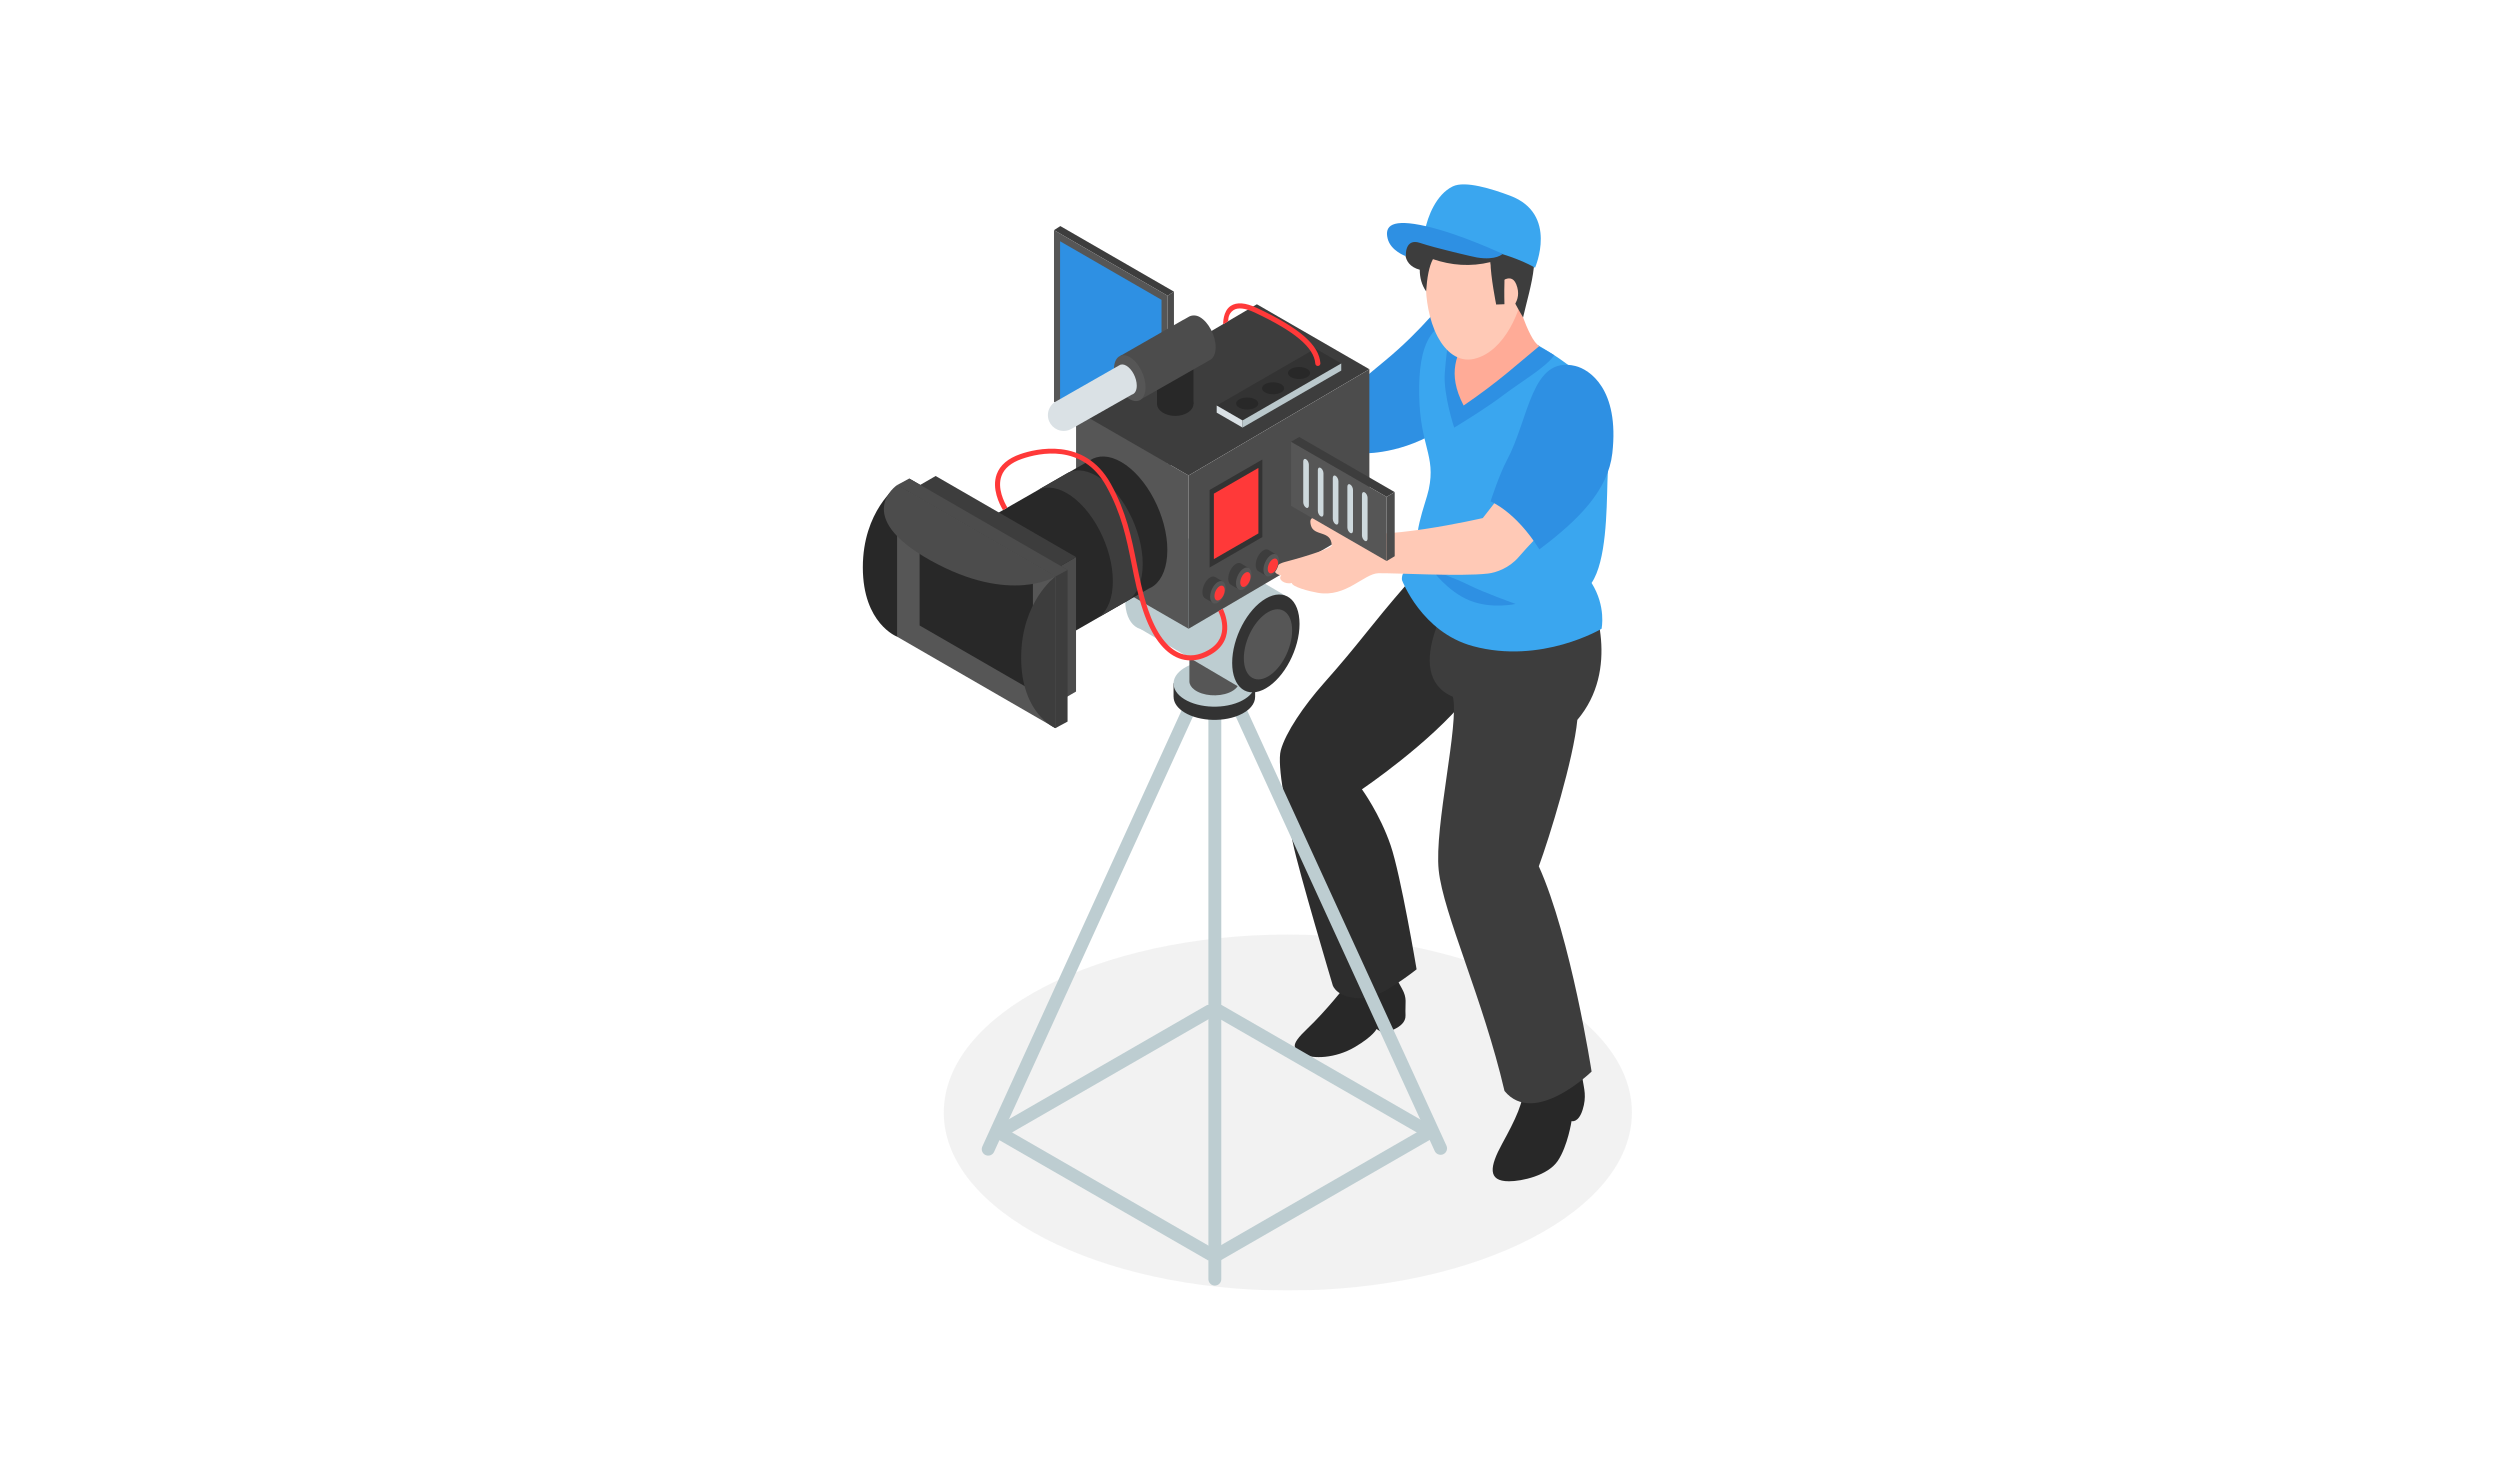 <svg width="339" height="200" viewBox="0 0 339 200" fill="none" xmlns="http://www.w3.org/2000/svg">
<g clip-path="url(#clip0_292_8436)">
<g style="mix-blend-mode:multiply" opacity="0.15">
<path d="M174.634 175C200.402 175 221.291 164.194 221.291 150.863C221.291 137.533 200.402 126.726 174.634 126.726C148.866 126.726 127.977 137.533 127.977 150.863C127.977 164.194 148.866 175 174.634 175Z" fill="#AAAAAA"/>
</g>
<path d="M212.778 143.557C213.164 143.976 214.409 145.126 214.6 146.374C214.791 147.619 215.176 148.677 214.6 150.498C214.023 152.32 213.102 152.023 213.102 152.023C213.102 152.023 212.587 155.39 211.243 157.402C209.899 159.415 206.355 160.182 204.626 160.182C201.651 160.186 202.013 158.17 203.687 155.1C205.465 151.845 206.72 149.372 206.631 146.92C206.543 144.467 206.642 141.674 206.642 141.674L212.778 143.557Z" fill="#282828"/>
<path d="M188.664 131.44C188.664 131.44 189.37 132.73 190.111 134.067C190.851 135.4 190.517 135.912 190.588 137.7C190.656 139.487 187.508 140.081 187.508 140.081L186.659 139.531C186.659 139.531 186.28 140.473 183.694 141.994C181.109 143.516 177.998 143.638 176.719 142.929C175.439 142.216 174.744 141.882 177.268 139.494C179.792 137.106 182.517 133.62 182.517 133.62L188.668 131.444L188.664 131.44Z" fill="#282828"/>
<path d="M190.893 79.052C185.476 85.278 184.677 86.82 179.465 92.697C176.811 95.692 174.335 99.321 173.677 101.726C173.104 103.821 174.57 110.609 175.311 114.289C176.051 117.966 180.721 133.61 180.721 133.61C180.721 133.61 181.277 135.51 185.06 135.363C187.287 135.278 192.09 131.44 192.09 131.44C192.09 131.44 189.944 118.645 188.57 114.627C187.106 110.356 184.677 107.027 184.677 107.027C184.677 107.027 193.87 100.832 198.902 94.594C200.062 93.386 199.911 93.816 200.843 92.4C206.884 83.214 190.893 79.052 190.893 79.052Z" fill="#2D2D2D"/>
<path d="M197.601 79.496C197.601 79.496 189.616 91.315 197.011 94.484C197.902 98.107 194.47 112.072 195.087 117.997C195.705 123.922 201.084 135.366 204.011 147.936C208.053 152.862 215.82 145.303 215.82 145.303C215.82 145.303 213.009 127.105 208.664 117.472C210.096 113.583 213.388 102.893 213.886 97.619C219.644 90.821 216.376 81.539 214.804 78.831C211.955 73.919 197.601 79.499 197.601 79.499V79.496Z" fill="#3D3D3D"/>
<path d="M196.193 40.306C196.193 40.306 192.891 44.737 187.744 48.963C182.596 53.193 181.27 54.653 181.27 54.653L185.274 61.461C185.274 61.461 191.343 61.533 196.848 57.129C202.354 52.729 196.193 40.302 196.193 40.302V40.306Z" fill="#2E90E3"/>
<path d="M201.549 43.73C193.645 41.673 192.353 47.257 192.441 53.462C192.54 60.554 194.727 61.7 193.744 66.346C193.287 68.502 191.299 72.738 192.441 76.33C189.736 77.026 190.111 78.667 190.111 78.667C190.111 78.667 192.745 85.718 199.71 87.611C209.006 90.135 217.172 85.261 217.172 85.261C217.172 85.261 217.823 82.252 215.818 79.049C217.823 76.075 217.861 69.297 217.967 65.404C218.171 57.886 220.013 53.479 208.736 46.923C204.878 44.682 201.549 43.73 201.549 43.73Z" fill="#3AA6EF"/>
<path d="M197.027 42.216C197.027 42.216 196.219 46.364 195.912 50.583C195.697 53.527 197.188 57.982 197.188 57.982C197.188 57.982 201.325 55.509 204.01 53.466C206.152 51.839 209.676 49.771 210.754 48.168C209.829 47.581 203.45 44.024 201.55 43.734C199.647 43.444 197.031 42.216 197.031 42.216H197.027Z" fill="#2E90E3"/>
<path d="M205.221 39.05C205.221 39.05 200.531 42.871 199.067 45.395C197.604 47.919 196.144 50.515 198.467 54.987C203.321 51.672 205.855 49.284 208.734 46.923C207.172 46.139 205.224 39.05 205.224 39.05H205.221Z" fill="#FFAB97"/>
<path d="M193.359 38.634C193.38 36.588 193.748 34.002 195.31 32.474C196.856 30.963 199.588 30.7 201.658 30.748C204.872 30.823 207.242 34.176 206.809 38.198C206.407 41.909 204.067 47.708 199.868 48.666C197.729 49.154 196.013 47.657 194.959 45.688C193.714 43.355 193.339 40.323 193.356 38.634H193.359Z" fill="#FFC9B6"/>
<path d="M191.09 32.341C191.697 31.597 194.478 31.106 195.358 30.956C197.554 30.584 204.936 26.927 206.212 31.345C209.596 33.009 207.453 38.962 206.529 43.045C206.529 43.045 205.659 41.602 204.95 40.166C203.595 37.434 202.207 37.017 202.118 35.537C199.407 36.206 196.787 35.987 194.307 35.141C193.768 36.137 193.509 37.669 193.383 39.504C192.775 38.645 192.513 37.608 192.52 36.577C189.818 35.871 190.446 33.122 191.09 32.334V32.341Z" fill="#3D3D3D"/>
<path d="M202.789 38.87C202.789 38.87 204.808 36.584 205.599 38.542C206.565 40.92 204.494 42.216 204.494 42.216L202.785 38.873L202.789 38.87Z" fill="#FFC9B6"/>
<path d="M203.771 34.78C203.771 34.78 204.051 36.605 204.003 38.222C203.955 39.835 204.003 41.251 204.003 41.251L202.881 41.295C202.881 41.295 202.117 37.471 202.113 35.544C202.113 33.627 203.771 34.783 203.771 34.783V34.78Z" fill="#3D3D3D"/>
<path d="M193.234 31.242C193.234 31.242 198.419 33.078 202.233 34.039C206.047 35.005 208.151 36.301 208.151 36.301C208.151 36.301 211.358 29.015 204.774 26.538C202.298 25.607 198.661 24.471 197 25.273C194.749 26.358 193.569 29.397 193.234 31.242Z" fill="#3AA6EF"/>
<path d="M203.748 34.425C203.748 34.425 198.048 31.74 193.368 30.673C188.688 29.605 187.753 30.635 188.159 32.331C188.565 34.026 190.629 34.739 190.629 34.739C190.629 34.739 190.448 32.221 192.563 32.941C194.678 33.657 199.836 34.844 200.279 34.916C202.892 35.343 203.752 34.428 203.752 34.428L203.748 34.425Z" fill="#2E90E3"/>
<path d="M194.203 77.296C194.203 77.296 196.301 80.222 199.292 81.43C202.287 82.637 205.518 81.894 205.518 81.894C205.518 81.894 201.223 80.355 199.292 79.387C197.365 78.418 194.203 77.292 194.203 77.292V77.296Z" fill="#2E90E3"/>
<path d="M142.922 54.489L158.33 63.385V40.101L142.922 31.205V54.489Z" fill="#565656"/>
<path d="M158.328 63.385L159.188 62.833V39.549L158.328 40.101V63.385Z" fill="#4C4C4C"/>
<path d="M143.746 54.087L157.503 62.028V40.66L143.746 32.716V54.087Z" fill="#2E90E3"/>
<path d="M143.781 30.656L142.922 31.205L158.33 40.101L159.189 39.548L143.781 30.656Z" fill="#3D3D3D"/>
<path d="M163.605 136.318C163.708 136.253 163.868 136.243 164.018 136.328C164.339 136.512 164.601 137.01 164.601 137.44C164.601 137.693 164.509 137.86 164.373 137.921L135.87 154.339L135.133 152.729L163.609 136.318H163.605Z" fill="#BDCDD1"/>
<path d="M165.73 136.318C165.628 136.253 165.468 136.243 165.318 136.328C164.997 136.512 164.734 137.01 164.734 137.44C164.734 137.693 164.826 137.86 164.963 137.921L193.466 154.339L194.203 152.729L165.727 136.318H165.73Z" fill="#BDCDD1"/>
<path d="M165.327 87.26C164.89 87.058 164.368 87.253 164.167 87.693L133.204 155.465C133.003 155.901 133.198 156.423 133.638 156.624C134.074 156.826 134.596 156.631 134.797 156.191L165.76 88.419C165.961 87.983 165.767 87.461 165.327 87.26Z" fill="#BDCDD1"/>
<path d="M196.141 155.355L165.155 87.689C164.954 87.253 164.432 87.058 163.995 87.256C163.558 87.457 163.364 87.979 163.562 88.416L194.548 156.082C194.75 156.519 195.271 156.713 195.708 156.515C196.145 156.314 196.339 155.792 196.141 155.355Z" fill="#BDCDD1"/>
<path d="M136.121 152.913C136.019 152.848 135.858 152.838 135.708 152.923C135.388 153.108 135.125 153.606 135.125 154.035C135.125 154.288 135.217 154.455 135.354 154.516L163.857 170.934L164.594 169.324L136.118 152.913H136.121Z" fill="#BDCDD1"/>
<path d="M193.207 152.913C193.309 152.848 193.47 152.838 193.62 152.923C193.94 153.108 194.203 153.606 194.203 154.035C194.203 154.288 194.111 154.455 193.971 154.516L165.471 170.934L164.734 169.324L193.21 152.913H193.207Z" fill="#BDCDD1"/>
<path d="M164.733 174.328C164.252 174.328 163.859 173.936 163.859 173.455V90.118C163.859 89.637 164.252 89.245 164.733 89.245C165.214 89.245 165.606 89.637 165.606 90.118V173.455C165.606 173.936 165.214 174.328 164.733 174.328Z" fill="#BDCDD1"/>
<path d="M170.195 92.653H169.134C169.134 92.653 169.107 92.629 169.09 92.615C167.258 91.23 163.789 90.944 161.343 91.977C160.879 92.172 160.487 92.4 160.17 92.653H159.133V94.488H159.14C159.14 95.139 159.498 95.798 160.241 96.357C162.073 97.742 165.542 98.028 167.988 96.995C169.441 96.381 170.198 95.439 170.195 94.484V92.649V92.653Z" fill="#333333"/>
<path d="M169.094 90.824C167.262 89.439 163.793 89.153 161.347 90.186C158.901 91.22 158.407 93.181 160.239 94.566C162.07 95.951 165.539 96.238 167.985 95.207C170.431 94.174 170.926 92.213 169.09 90.828L169.094 90.824Z" fill="#BDCDD1"/>
<path d="M168.045 88.047H161.281V92.376C161.281 92.775 161.5 93.178 161.953 93.519C163.075 94.368 165.194 94.542 166.691 93.911C167.578 93.536 168.042 92.959 168.042 92.376H168.045V88.047Z" fill="#565656"/>
<path d="M161.713 76.122C161.713 79.486 159.67 83.391 157.146 84.848C154.625 86.304 152.578 84.759 152.578 81.396C152.578 78.032 154.621 74.127 157.146 72.67C159.666 71.214 161.713 72.759 161.713 76.122Z" fill="#BDCDD1"/>
<path d="M174.231 80.737L160.044 72.377L154.672 85.301L168.954 93.71L174.231 80.737Z" fill="#BDCDD1"/>
<path d="M176.217 84.612C176.217 87.976 174.174 91.882 171.65 93.338C169.129 94.795 167.082 93.249 167.082 89.886C167.082 86.523 169.126 82.617 171.65 81.16C174.171 79.704 176.217 81.249 176.217 84.612Z" fill="#333333"/>
<path d="M175.213 85.482C175.213 87.894 173.747 90.691 171.939 91.735C170.131 92.779 168.664 91.67 168.664 89.262C168.664 86.853 170.131 84.053 171.939 83.009C173.747 81.965 175.213 83.074 175.213 85.482Z" fill="#565656"/>
<path d="M161.169 85.26L145.914 76.457V55.673L161.169 64.477V85.26Z" fill="#565656"/>
<path d="M170.433 41.261L145.914 55.673L161.169 64.477L185.688 50.068L170.433 41.261Z" fill="#3D3D3D"/>
<path d="M185.687 50.068L161.168 64.477V85.26L185.687 70.852V50.068Z" fill="#4C4C4C"/>
<path d="M158.293 74.594C158.293 69.989 155.493 64.637 152.037 62.645C150.4 61.7 148.913 61.687 147.801 62.416L129.527 72.882L137.639 90.237L155.772 79.817C156.028 79.711 156.274 79.574 156.496 79.4C157.604 78.537 158.29 76.869 158.29 74.594H158.293Z" fill="#282828"/>
<path d="M154.952 76.48C154.952 71.875 152.152 66.523 148.7 64.531C147.062 63.586 145.575 63.573 144.463 64.303L140.414 66.636C141.529 65.906 143.013 65.92 144.651 66.865C148.106 68.86 150.903 74.209 150.903 78.814C150.903 81.082 150.221 82.74 149.119 83.61L152.431 81.706C152.687 81.6 152.933 81.464 153.155 81.29C154.263 80.424 154.949 78.759 154.949 76.484L154.952 76.48Z" fill="#3D3D3D"/>
<path d="M127.445 77.879C127.445 82.484 130.246 87.836 133.701 89.828C137.157 91.824 139.957 89.705 139.957 85.1C139.957 80.495 137.157 75.143 133.701 73.151C130.246 71.156 127.445 73.274 127.445 77.879Z" fill="#565656"/>
<path d="M142.873 95.531L123.832 84.537V66.302L142.873 77.296V95.531Z" fill="#565656"/>
<path d="M145.91 75.539L142.871 77.296V95.531L145.91 93.775V75.539Z" fill="#4C4C4C"/>
<path d="M126.871 64.545L123.832 66.302L142.873 77.296L145.912 75.539L126.871 64.545Z" fill="#3D3D3D"/>
<path d="M123.293 85.591V65.029L121.646 65.916C121.646 65.916 117 69.31 117 76.938C117 84.565 121.646 86.335 121.646 86.335L123.293 85.588V85.591Z" fill="#282828"/>
<path d="M144.762 97.847L143.115 98.734L123.293 85.452V64.889L144.762 77.285V97.847Z" fill="#3D3D3D"/>
<path d="M143.114 98.734L121.645 86.335V65.773L143.114 78.172V98.734Z" fill="#565656"/>
<path d="M140.063 93.686L124.699 84.817V70.102L140.063 78.974V93.686Z" fill="#282828"/>
<path d="M123.292 64.889L121.645 65.773L143.114 78.172L144.762 77.285L123.292 64.889Z" fill="#4C4C4C"/>
<path d="M121.645 65.773C121.645 65.773 115.402 69.996 126.212 76.013C137.022 82.027 143.118 78.172 143.118 78.172L121.645 65.773Z" fill="#4C4C4C"/>
<path d="M143.115 78.172C143.115 78.172 138.469 81.566 138.469 89.194C138.469 96.821 143.115 98.734 143.115 98.734V78.172Z" fill="#3D3D3D"/>
<path d="M161.837 54.752C161.837 55.662 160.728 56.399 159.364 56.399C157.999 56.399 156.891 55.662 156.891 54.752C156.891 53.841 157.999 53.104 159.364 53.104C160.728 53.104 161.837 53.841 161.837 54.752Z" fill="#282828"/>
<path d="M161.837 48.594H156.891V54.752H161.837V48.594Z" fill="#282828"/>
<path d="M162.702 42.997C162.153 42.68 161.563 42.731 161.184 42.963L160.488 43.362V43.348L151.93 48.25L154.491 53.848V54.274L163.995 48.861C164.506 48.636 164.841 48.015 164.841 47.09C164.841 45.514 163.882 43.683 162.702 43V42.997Z" fill="#4C4C4C"/>
<path d="M151.055 50.041C151.055 51.617 152.013 53.449 153.193 54.131C154.377 54.813 155.332 54.09 155.332 52.514C155.332 50.938 154.374 49.106 153.193 48.424C152.01 47.742 151.055 48.465 151.055 50.041Z" fill="#565656"/>
<path d="M152.73 49.587C152.344 49.365 151.996 49.369 151.74 49.556L143.359 54.339C143.236 54.394 143.12 54.462 143.011 54.537L142.984 54.55C142.449 54.946 142.094 55.574 142.094 56.287C142.094 57.474 143.056 58.436 144.243 58.436C144.662 58.436 145.051 58.309 145.382 58.101L153.483 53.507C153.879 53.401 154.145 52.968 154.145 52.296C154.145 51.252 153.511 50.038 152.726 49.584L152.73 49.587Z" fill="#DAE1E5"/>
<path d="M201.072 70.248C201.072 70.248 186.183 73.7 182.427 71.831C178.671 69.962 177.358 69.628 177.75 71.214C178.143 72.8 180.517 71.831 180.582 73.949C180.592 74.29 177.723 75.283 174.237 76.201C172.678 76.61 172.269 77.725 173.746 78.039C173.19 78.554 174.223 79.295 175.172 79.052C175.206 79.567 177.467 80.178 178.723 80.39C182.543 81.038 184.944 77.784 186.906 77.729C188.871 77.674 198.091 78.213 201.788 77.773C202.849 77.647 204.637 77.05 205.94 75.529C208.45 72.595 213.881 67.322 213.881 67.322L208.675 60.465L201.065 70.252L201.072 70.248Z" fill="#FFC9B6"/>
<path d="M213.623 49.628C207.626 48.175 207.357 56.788 204.324 62.43C203.328 64.282 202.117 67.99 202.117 67.99C202.117 67.99 205.515 69.324 208.735 74.495C214.124 70.467 218.064 66.428 218.63 61.465C219.623 52.736 215.506 50.085 213.619 49.628H213.623Z" fill="#2E90E3"/>
<path d="M175.074 68.601L188.023 76.078V67.376L175.074 59.903V68.601Z" fill="#565656"/>
<path d="M176.173 59.251L175.074 59.903L188.023 67.376L189.121 66.728L176.173 59.251Z" fill="#3D3D3D"/>
<path d="M189.122 66.728L188.023 67.376V76.078L189.122 75.426V66.728Z" fill="#4C4C4C"/>
<path d="M161.437 89.552C160.895 89.552 160.363 89.456 159.851 89.262C157.835 88.498 156.16 86.27 155.007 82.822C154.274 80.635 153.851 78.517 153.441 76.467C152.742 72.96 152.08 69.651 150 65.906C146.79 60.128 140.946 61.403 138.583 62.222C137.112 62.73 136.174 63.511 135.803 64.542C135.199 66.199 136.161 68.086 136.601 68.823L136.011 69.177C135.519 68.359 134.452 66.244 135.154 64.31C135.605 63.075 136.683 62.154 138.357 61.574C140.332 60.892 147.046 59.166 150.603 65.572C152.735 69.409 153.438 72.93 154.117 76.33C154.523 78.36 154.942 80.454 155.659 82.6C156.747 85.844 158.278 87.925 160.093 88.614C161.277 89.064 162.542 88.907 163.859 88.15C167.001 86.345 165.275 83.009 165.199 82.87L165.807 82.545C165.827 82.586 167.928 86.608 164.203 88.747C163.276 89.279 162.341 89.548 161.437 89.548V89.552Z" fill="#FF3939"/>
<path d="M164.841 78.278C164.841 78.278 164.834 78.275 164.831 78.271L164.793 78.251C164.609 78.138 164.367 78.142 164.097 78.295C163.518 78.629 163.047 79.526 163.047 80.301C163.047 80.754 163.211 81.058 163.463 81.167L164.439 81.744L165.769 78.838L164.845 78.278H164.841Z" fill="#3D3D3D"/>
<path d="M166.195 79.714C166.195 80.488 165.724 81.385 165.144 81.72C164.564 82.054 164.094 81.699 164.094 80.925C164.094 80.151 164.564 79.254 165.144 78.919C165.724 78.585 166.195 78.94 166.195 79.714Z" fill="#565656"/>
<path d="M166.071 80.018C166.071 80.529 165.761 81.126 165.376 81.348C164.99 81.57 164.68 81.334 164.68 80.823C164.68 80.311 164.99 79.714 165.376 79.492C165.761 79.271 166.071 79.506 166.071 80.018Z" fill="#FF3939"/>
<path d="M168.341 76.439C168.341 76.439 168.335 76.436 168.331 76.433L168.294 76.412C168.109 76.3 167.867 76.303 167.598 76.457C167.018 76.791 166.547 77.688 166.547 78.462C166.547 78.916 166.711 79.219 166.963 79.329L167.939 79.905L169.269 76.999L168.345 76.439H168.341Z" fill="#3D3D3D"/>
<path d="M169.699 77.875C169.699 78.65 169.228 79.547 168.649 79.881C168.069 80.215 167.598 79.861 167.598 79.086C167.598 78.312 168.069 77.415 168.649 77.081C169.228 76.746 169.699 77.101 169.699 77.875Z" fill="#565656"/>
<path d="M169.572 78.179C169.572 78.691 169.261 79.288 168.876 79.509C168.49 79.731 168.18 79.496 168.18 78.984C168.18 78.472 168.49 77.876 168.876 77.654C169.261 77.432 169.572 77.667 169.572 78.179Z" fill="#FF3939"/>
<path d="M172.068 74.601C172.068 74.601 172.061 74.597 172.057 74.594L172.02 74.573C171.836 74.461 171.594 74.464 171.324 74.618C170.744 74.952 170.273 75.849 170.273 76.624C170.273 77.077 170.437 77.381 170.69 77.49L171.665 78.067L172.996 75.16L172.071 74.601H172.068Z" fill="#3D3D3D"/>
<path d="M173.425 76.04C173.425 76.814 172.955 77.712 172.375 78.046C171.795 78.38 171.324 78.025 171.324 77.251C171.324 76.477 171.795 75.58 172.375 75.245C172.955 74.911 173.425 75.266 173.425 76.04Z" fill="#565656"/>
<path d="M173.298 76.344C173.298 76.856 172.988 77.453 172.602 77.674C172.217 77.896 171.906 77.661 171.906 77.149C171.906 76.637 172.217 76.04 172.602 75.819C172.988 75.597 173.298 75.832 173.298 76.344Z" fill="#FF3939"/>
<path d="M171.177 72.827L164.023 76.958V66.435L171.177 62.307V72.827Z" fill="#333333"/>
<path d="M170.639 72.329L164.602 75.815V66.936L170.639 63.45V72.329Z" fill="#FF3939"/>
<path d="M168.488 57.013L181.873 49.283L178.37 47.261L164.984 54.987L168.488 57.013Z" fill="#333333"/>
<path d="M164.984 54.987L168.488 57.013V57.978L164.984 55.956V54.987Z" fill="#DAE1E5"/>
<path d="M181.873 49.283V50.249L168.488 57.978V57.013L181.873 49.283Z" fill="#BAC8CC"/>
<path d="M177.101 68.836C177.312 68.959 177.483 68.826 177.483 68.546V63.003C177.483 62.723 177.312 62.392 177.101 62.273C176.889 62.15 176.719 62.283 176.719 62.563V68.106C176.719 68.386 176.893 68.717 177.101 68.836Z" fill="#CED9DD"/>
<path d="M179.081 70.009C179.293 70.132 179.463 69.999 179.463 69.719V64.177C179.463 63.897 179.289 63.566 179.081 63.447C178.87 63.324 178.699 63.457 178.699 63.736V69.279C178.699 69.559 178.87 69.89 179.081 70.009Z" fill="#CED9DD"/>
<path d="M181.109 71.087C181.32 71.21 181.491 71.077 181.491 70.797V65.254C181.491 64.975 181.317 64.644 181.109 64.524C180.897 64.402 180.727 64.535 180.727 64.814V70.357C180.727 70.637 180.897 70.968 181.109 71.087Z" fill="#CED9DD"/>
<path d="M183.085 72.261C183.297 72.384 183.467 72.251 183.467 71.971V66.428C183.467 66.148 183.297 65.817 183.085 65.698C182.874 65.575 182.703 65.705 182.703 65.988V71.531C182.703 71.811 182.874 72.141 183.085 72.261Z" fill="#CED9DD"/>
<path d="M185.062 73.335C185.273 73.458 185.444 73.325 185.444 73.045V67.502C185.444 67.223 185.273 66.892 185.062 66.772C184.85 66.65 184.68 66.783 184.68 67.062V72.605C184.68 72.885 184.854 73.216 185.062 73.335Z" fill="#CED9DD"/>
<path d="M178.696 49.628C178.518 49.628 178.365 49.488 178.355 49.307C178.201 47.142 175.588 44.938 170.134 42.376C168.851 41.776 167.862 41.663 167.268 42.052C166.515 42.547 166.556 43.348 166.549 43.543C166.347 43.689 166.16 43.85 165.86 43.952C165.86 43.887 165.812 42.188 166.886 41.479C167.705 40.94 168.892 41.032 170.427 41.752C176.209 44.467 178.87 46.78 179.044 49.256C179.057 49.447 178.914 49.611 178.723 49.625C178.716 49.625 178.706 49.625 178.699 49.625L178.696 49.628Z" fill="#FF3939"/>
<path d="M177.65 50.58C177.65 51.03 176.978 51.395 176.149 51.395C175.32 51.395 174.648 51.03 174.648 50.58C174.648 50.13 175.32 49.765 176.149 49.765C176.978 49.765 177.65 50.13 177.65 50.58Z" fill="#282828"/>
<path d="M174.135 52.651C174.135 53.101 173.463 53.466 172.634 53.466C171.805 53.466 171.133 53.101 171.133 52.651C171.133 52.2 171.805 51.839 172.634 51.839C173.463 51.839 174.135 52.204 174.135 52.651Z" fill="#282828"/>
<path d="M169.118 55.533C169.947 55.533 170.619 55.168 170.619 54.718C170.619 54.267 169.947 53.902 169.118 53.902C168.289 53.902 167.617 54.267 167.617 54.718C167.617 55.168 168.289 55.533 169.118 55.533Z" fill="#282828"/>
</g>
<defs>
<clipPath id="clip0_292_8436">
<rect width="104.291" height="150" fill="white" transform="translate(117 25)"/>
</clipPath>
</defs>
</svg>
